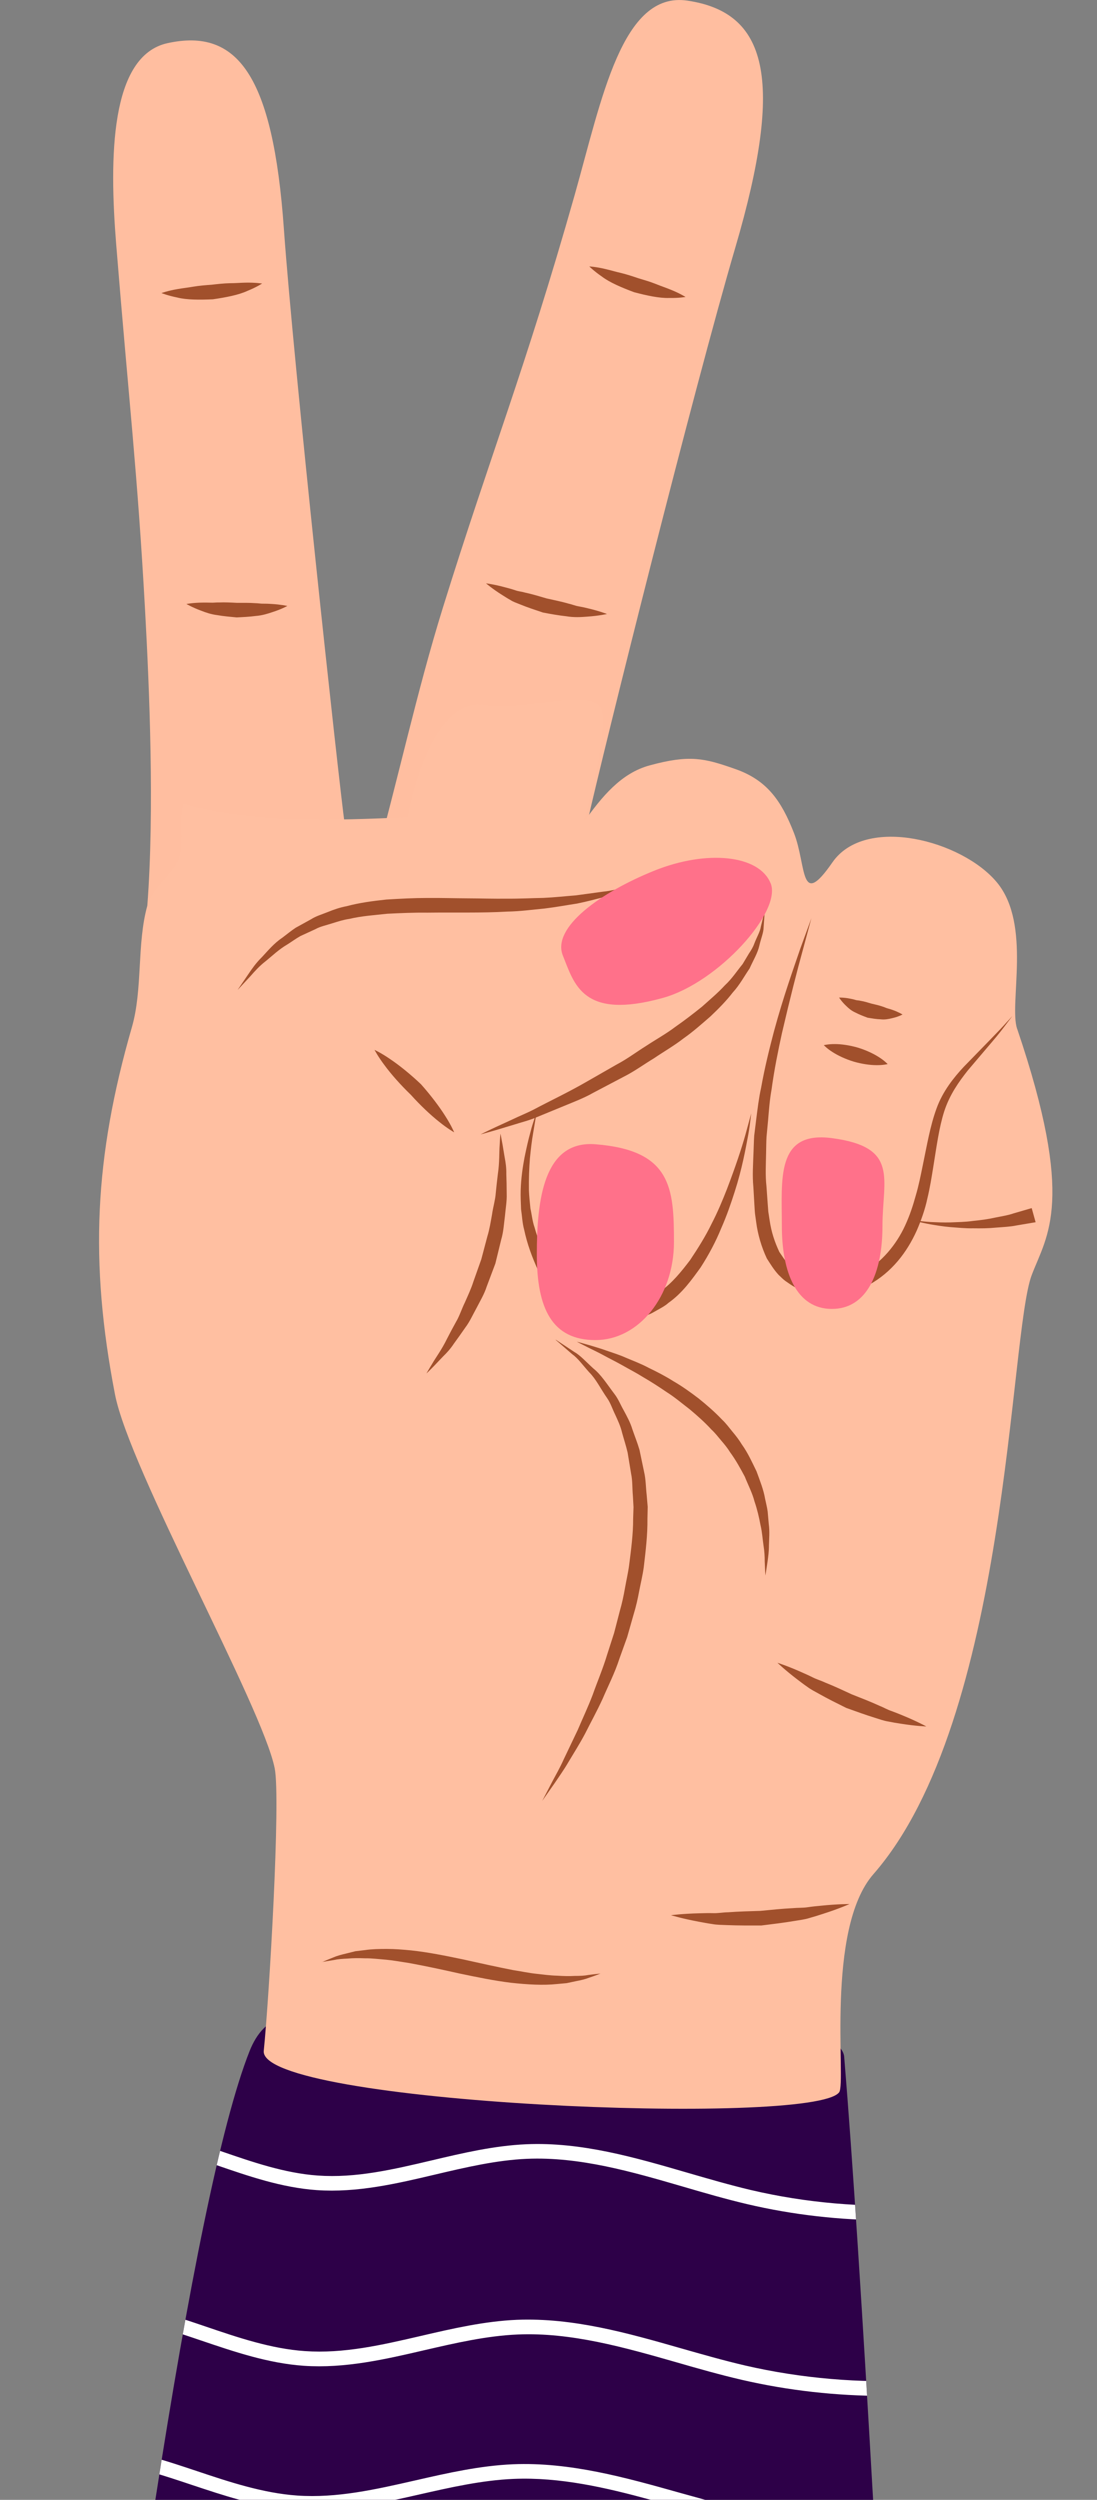 <?xml version="1.0" encoding="UTF-8"?>
<svg id="Layer_1" data-name="Layer 1" xmlns="http://www.w3.org/2000/svg" xmlns:xlink="http://www.w3.org/1999/xlink" viewBox="0 0 173.35 394.73">
  <rect x="0" y="0" width="173.35" height="394.73" fill="#808080" stroke="none"/>
  <defs>
    <style>
      .cls-1 {
        fill: none;
      }

      .cls-2 {
        fill: #a1502c;
      }

      .cls-3 {
        fill: #2d0048;
      }

      .cls-4 {
        fill: #ff718a;
      }

      .cls-5 {
        fill: #fff;
      }

      .cls-6 {
        fill: #ffbfa1;
      }

      .cls-7 {
        fill: #ffbea0;
      }

      .cls-8 {
        clip-path: url(#clippath);
      }
    </style>
    <clipPath id="clippath">
      <path class="cls-1" d="M137.97,394.73c-1.65-28.99-3.22-53.59-4.57-69.95-.79-9.59-68.74-7.86-88.07-6.23h0c-2.95.24-4.8,2.57-5.89,5.32-4.55,11.46-9.71,37.52-14.89,70.86h113.44,0Z"/>
    </clipPath>
  </defs>
  <path class="cls-3" d="M137.97,394.73c-1.65-28.99-3.22-53.59-4.57-69.95-.79-9.59-68.74-7.86-88.07-6.23h0c-2.95.24-4.8,2.57-5.89,5.32-4.55,11.46-9.71,37.52-14.89,70.86h113.44,0Z"/>
  <path class="cls-7" d="M116.19,39.11C124.08,12.26,121.15,1.96,108.63.1c-10.34-1.54-13.53,15.53-17.82,30.69-7.87,27.75-13.28,40.9-20.81,65.12-4.17,13.4-7.12,27.27-10.94,40.92,12.81-.63,22.38-.63,33.67-6.63,2.79-12.37,16.87-68.65,23.46-91.09Z"/>
  <path class="cls-7" d="M44.86,36.15c-1.72-24.29-7.34-31.74-18.37-29.34-9.11,1.98-9.23,18.1-8.13,31.76,2.02,25.01,3.36,35.82,4.57,57.86.67,12.21,1.5,31.55.35,46.58,10.16-4.61,24.61-4.35,31.21-12.72-1-7.27-8.11-72.74-9.63-94.14Z"/>
  <path class="cls-6" d="M160.73,162.47c-1.33-3.92,2.31-16.47-3.18-23.12-5.49-6.65-20.81-10.69-26.01-3.18s-4.05.58-6.07-4.62-4.33-8.38-9.25-10.11-7.22-2.31-13.58-.58c-4.5,1.23-7.51,4.91-10.4,8.96,0,0,3.56-12.52,2.99-17.15s-11.73-.24-18.59-1.35c-8.96-1.44-12.23,17.72-12.23,17.72-11.61.51-24.17.99-35.43-2.1-.7,2.24-.09,5.08-.42,7.46-.47,3.31-4.39,5.39-5.28,8.61-1.68,6.06-.7,13.15-2.44,19.19-5.92,20.52-6.72,37.01-2.67,57.97,2.31,11.94,23.29,49.29,25.24,59.05.97,4.85-.87,36.22-1.73,44.6-.87,8.38,86.89,12.04,90.93,6.55,1.13-1.54-2.22-25.72,5.41-34.44,21.43-24.5,21.42-85.21,25.03-94.64,2.4-6.29,6.94-11.56-2.31-38.82h-.01Z"/>
  <path class="cls-2" d="M87.84,211.55s1.05.69,2.89,1.91c.97.54,1.87,1.57,3.03,2.62,1.25,1,2.18,2.51,3.35,4.05.6.77.96,1.72,1.48,2.62.49.92,1.02,1.87,1.34,2.94.36,1.05.79,2.11,1.12,3.23.24,1.14.48,2.31.73,3.49.28,1.18.27,2.42.41,3.65l.16,1.87-.04,1.89c.03,2.54-.28,5.08-.58,7.63-.17,1.27-.48,2.51-.72,3.76-.23,1.25-.51,2.49-.88,3.69-.34,1.21-.68,2.41-1.02,3.59-.42,1.16-.83,2.3-1.23,3.42-.73,2.27-1.8,4.33-2.65,6.33-.91,1.98-1.91,3.78-2.76,5.48-.89,1.68-1.83,3.14-2.62,4.47-.77,1.33-1.57,2.42-2.18,3.34-1.26,1.81-1.99,2.84-1.99,2.84,0,0,.58-1.12,1.6-3.07.51-.97,1.19-2.13,1.81-3.52.66-1.38,1.4-2.93,2.21-4.63.73-1.73,1.61-3.57,2.37-5.57.71-2.02,1.61-4.1,2.28-6.34.36-1.11.72-2.24,1.09-3.38.3-1.16.61-2.33.91-3.51.34-1.17.6-2.38.81-3.59.21-1.21.5-2.42.66-3.65.31-2.45.64-4.9.63-7.32l.06-1.81-.1-1.78c-.11-1.18-.04-2.37-.28-3.49-.19-1.13-.37-2.25-.55-3.34-.25-1.07-.59-2.1-.87-3.12-.24-1.04-.68-1.96-1.09-2.86-.44-.89-.73-1.83-1.25-2.58-1.05-1.5-1.8-3.08-2.87-4.13-1-1.11-1.77-2.21-2.69-2.86-1.67-1.44-2.62-2.27-2.62-2.27h.05Z"/>
  <path class="cls-2" d="M91.17,211.86s.79.2,2.15.6c.68.21,1.51.44,2.45.78.93.33,2.02.65,3.14,1.15,1.13.48,2.38.94,3.63,1.61,1.27.61,2.6,1.29,3.91,2.12,1.34.77,2.65,1.71,3.95,2.7,1.28,1.03,2.54,2.12,3.7,3.34.61.57,1.11,1.25,1.64,1.9.54.64,1.05,1.3,1.48,2.01.97,1.35,1.64,2.85,2.33,4.26.54,1.48,1.11,2.9,1.35,4.32.14.7.33,1.38.41,2.04.06.67.12,1.31.17,1.94.17,1.23.05,2.37.03,3.37,0,1-.12,1.86-.22,2.57-.2,1.42-.34,2.21-.34,2.21,0,0-.06-.82-.11-2.23,0-.71-.03-1.56-.19-2.53-.15-.97-.2-2.07-.48-3.23-.22-1.17-.5-2.42-.94-3.7-.33-1.31-1-2.58-1.54-3.93-.69-1.29-1.41-2.61-2.32-3.85-.4-.65-.89-1.25-1.4-1.84-.5-.59-.97-1.21-1.55-1.74-1.05-1.15-2.23-2.19-3.42-3.19-1.23-.94-2.4-1.94-3.66-2.73-1.23-.84-2.44-1.62-3.63-2.31-1.16-.73-2.33-1.32-3.37-1.92-1.05-.59-2.04-1.07-2.91-1.55-.86-.47-1.65-.84-2.28-1.15-1.27-.63-1.99-1.02-1.99-1.02h.01Z"/>
  <path class="cls-2" d="M122.84,262.55s1.58.49,3.79,1.48c.56.25,1.16.51,1.78.82.62.32,1.31.51,1.99.83,1.38.55,2.8,1.21,4.22,1.87,1.47.58,2.95,1.15,4.3,1.77.69.27,1.32.65,1.97.86.64.23,1.24.48,1.8.71,2.22.91,3.69,1.72,3.69,1.72,0,0-1.63-.05-4.06-.44-.61-.09-1.26-.2-1.95-.34-.7-.11-1.39-.36-2.12-.59-1.46-.45-3-1.01-4.53-1.56-1.47-.73-2.95-1.46-4.29-2.22-.67-.37-1.34-.71-1.89-1.13-.57-.39-1.09-.8-1.57-1.16-1.93-1.47-3.12-2.62-3.12-2.62h-.01Z"/>
  <path class="cls-2" d="M144.07,192.62s1.2.22,3.02.34c.91.04,1.97.09,3.1.06,1.13-.05,2.34-.06,3.53-.23,1.2-.12,2.39-.27,3.48-.52,1.1-.22,2.13-.38,2.98-.68,1.71-.5,2.85-.83,2.85-.83l.62,2.23s-1.23.21-3.08.52c-.91.19-2.01.24-3.17.33-1.16.12-2.4.13-3.63.11-1.23.03-2.47-.11-3.61-.19-1.15-.1-2.21-.28-3.11-.43-1.81-.33-2.97-.69-2.97-.69v-.02h0Z"/>
  <path class="cls-2" d="M128.23,144.95s-.49,1.82-1.35,5c-.88,3.17-2.05,7.73-3.32,13.21-.6,2.75-1.21,5.72-1.64,8.9-.29,1.58-.41,3.22-.55,4.89-.08.84-.16,1.68-.24,2.53-.05.85-.05,1.72-.07,2.58-.03,1.74-.14,3.51.06,5.28.06.89.13,1.78.19,2.68l.1,1.31.21,1.37c.27,1.84.79,3.4,1.53,4.98.45.66.96,1.45,1.43,1.96.34.29.7.68,1.03.9l.98.6c2.98,1.57,6.72,1.45,9.77-.21,2.95-1.54,5.3-4.44,6.66-7.4.76-1.65,1.24-3.13,1.69-4.75.47-1.59.79-3.21,1.11-4.78.66-3.16,1.16-6.2,2.17-8.96.98-2.73,2.75-4.92,4.3-6.58,1.6-1.65,3-3.08,4.15-4.26s2.04-2.11,2.62-2.77c.6-.65.92-1,.92-1,0,0-.28.37-.82,1.08-.53.71-1.31,1.75-2.39,3-1.06,1.25-2.36,2.78-3.84,4.52-1.43,1.81-2.86,3.82-3.72,6.45-.83,2.59-1.22,5.64-1.74,8.83-.26,1.6-.52,3.26-.93,4.95-.35,1.68-1,3.5-1.68,5.06-1.54,3.41-3.93,6.57-7.55,8.56-3.41,1.92-8.06,2.27-11.8.31-.47-.27-.94-.6-1.4-.92-.44-.32-.71-.64-1.07-.96-.79-.86-1.28-1.7-1.86-2.59-.86-1.82-1.44-3.85-1.68-5.69l-.19-1.37c-.06-.54-.06-.96-.1-1.44-.05-.93-.11-1.86-.16-2.78-.18-1.84-.04-3.66.02-5.45.04-.89.05-1.78.11-2.66.11-.87.22-1.73.32-2.59.22-1.7.41-3.37.77-4.97.57-3.21,1.32-6.2,2.04-8.94,1.48-5.47,3.09-9.91,4.15-13.03,1.13-3.1,1.78-4.87,1.78-4.87v.02h0Z"/>
  <path class="cls-4" d="M139.45,193.58c0,7.45-2.46,13.1-8,13.1s-7.9-5.65-7.9-13.1-.96-15.03,7.9-13.87c10.7,1.4,8,6.42,8,13.87Z"/>
  <path class="cls-2" d="M84.81,175.55s-.21,1.24-.57,3.42c-.19,1.08-.35,2.4-.5,3.92-.12,1.52-.19,3.23-.16,5.08.04.92.14,1.88.24,2.86.22.96.3,1.99.65,2.97.52,1.97,1.51,4.13,2.47,6.09,1.09,1.96,2.56,3.72,4.45,4.87,1.82,1.24,4.4,1.44,6.51,1.5l1.88-.19c.58-.11,1.03-.34,1.55-.49.51-.11,1.01-.44,1.51-.71.5-.28,1.02-.52,1.45-.92,1.9-1.31,3.39-3.18,4.76-4.98,1.27-1.9,2.46-3.8,3.39-5.72.98-1.89,1.76-3.77,2.44-5.51,1.34-3.5,2.33-6.48,2.92-8.6.58-2.13.91-3.34.91-3.34,0,0-.04.31-.11.9s-.17,1.45-.37,2.54c-.41,2.17-.96,5.3-2.13,8.93-.58,1.82-1.25,3.78-2.14,5.79-.83,2.04-1.92,4.11-3.24,6.16-1.42,1.97-2.92,4.08-5.11,5.62-.49.45-1.09.76-1.68,1.09-.59.33-1.15.7-1.87.89-.67.21-1.39.49-2.04.62l-1.88.21c-.87.09-1.4-.07-2.11-.1-.67-.08-1.34-.05-2-.29l-1.97-.56c-.62-.29-1.23-.63-1.83-.94-2.36-1.44-3.97-3.66-5.1-5.85-1.06-2.29-1.82-4.37-2.3-6.63-.3-1.08-.33-2.19-.49-3.22-.04-1.05-.09-2.06-.06-3.02.06-1.93.32-3.67.61-5.2.31-1.52.61-2.83.91-3.9.26-1.08.57-1.89.73-2.46.18-.56.27-.86.27-.86v.03h0Z"/>
  <path class="cls-4" d="M106.5,196.14c0,8.54-5.55,15.46-12.41,15.46s-9.26-4.99-9.26-13.53,1.05-18.04,9.26-17.39c12.02.94,12.41,6.92,12.41,15.46h0Z"/>
  <path class="cls-2" d="M130.18,165.03s.74-.18,1.76-.17c1.03,0,2.34.19,3.61.56,1.26.38,2.46.94,3.33,1.5.87.54,1.39,1.1,1.39,1.1,0,0-.74.19-1.76.17-1.03,0-2.34-.19-3.61-.56-1.26-.38-2.46-.94-3.33-1.5-.87-.54-1.39-1.1-1.39-1.1Z"/>
  <path class="cls-2" d="M132.58,157.52s.76-.04,1.76.17c.25.05.53.1.8.19.28.1.57.07.85.15.57.09,1.14.27,1.71.44.6.14,1.2.27,1.76.47.28.07.55.23.81.29s.51.15.75.23c.93.32,1.6.73,1.6.73,0,0-.64.36-1.68.59-.52.13-1.14.25-1.79.17-.66-.02-1.35-.14-2.04-.25-.68-.25-1.35-.51-1.94-.82-.63-.28-1.06-.66-1.43-1.02-.75-.7-1.15-1.35-1.15-1.35h-.01Z"/>
  <path class="cls-2" d="M25.53,46.27s1.01-.37,2.51-.62c.75-.14,1.64-.23,2.54-.39.91-.15,1.87-.23,2.84-.3.97-.11,1.95-.22,2.87-.24.93,0,1.79-.08,2.55-.09,1.5-.03,2.58.14,2.58.14,0,0-.88.58-2.32,1.16-1.42.66-3.43,1.03-5.46,1.33-2.06.09-4.15.1-5.62-.28-1.5-.3-2.49-.7-2.49-.7h0Z"/>
  <path class="cls-2" d="M29.45,95.37s1.06-.21,2.59-.22c.38,0,.8-.01,1.23.01.44.03.88-.05,1.34-.03.91-.04,1.87.01,2.83.06.97,0,1.95-.02,2.87.05.46,0,.91.1,1.33.08.42,0,.83.01,1.2.04,1.5.08,2.57.32,2.57.32,0,0-.92.52-2.41.99-.74.25-1.62.52-2.58.59-.96.13-1.99.18-3.03.23-1.04-.1-2.09-.19-3.05-.36-.98-.12-1.81-.41-2.53-.69-1.44-.53-2.36-1.08-2.36-1.08h0Z"/>
  <path class="cls-2" d="M93.11,42.07s1.07.05,2.56.41c.75.17,1.6.43,2.49.63.9.22,1.81.52,2.73.83.94.28,1.88.56,2.74.9.86.35,1.68.62,2.38.91,1.4.56,2.32,1.14,2.32,1.14,0,0-1.04.19-2.59.16-1.56.05-3.57-.39-5.54-.91-1.93-.72-3.85-1.53-5.06-2.45-1.26-.86-2.02-1.62-2.02-1.62,0,0-.01,0-.01,0Z"/>
  <path class="cls-2" d="M76.79,92.11s1.29.15,3.11.65c.46.12.95.25,1.46.42.51.2,1.06.23,1.61.39,1.11.24,2.25.58,3.4.92,1.18.27,2.37.5,3.46.82.56.12,1.08.35,1.6.43.52.09,1,.2,1.45.31,1.8.42,3.04.9,3.04.9,0,0-1.24.29-3.16.42-.96.08-2.08.14-3.26-.06-1.19-.13-2.44-.35-3.7-.59-1.23-.41-2.45-.81-3.57-1.27-.55-.22-1.12-.41-1.56-.7-.47-.26-.9-.54-1.3-.79-1.6-1-2.58-1.86-2.58-1.86h0Z"/>
  <path class="cls-2" d="M37.6,156.23s.61-.89,1.67-2.45c.53-.78,1.17-1.72,2.13-2.66.91-.97,1.88-2.17,3.26-3.09.66-.49,1.32-1.05,2.07-1.54.78-.43,1.59-.88,2.43-1.34.81-.52,1.76-.78,2.69-1.16s1.9-.71,2.92-.9c2.01-.54,4.12-.82,6.27-1.05,2.14-.13,4.32-.25,6.48-.25,2.17-.02,4.31.05,6.42.06s4.18.08,6.17.05c2,.02,3.92-.09,5.75-.12,1.83-.08,3.54-.28,5.14-.4,1.58-.22,3.04-.41,4.33-.59,1.3-.12,2.39-.46,3.32-.62,1.85-.36,2.91-.57,2.91-.57,0,0-1.01.36-2.79,1-.9.28-1.97.75-3.25,1.03-1.28.32-2.72.72-4.31,1.04-1.6.24-3.34.57-5.19.79-1.85.17-3.81.45-5.84.48-4.06.24-8.37.11-12.64.17-2.14-.03-4.25.07-6.33.17-2.05.22-4.09.36-5.99.81-.98.14-1.88.44-2.78.72-.89.29-1.81.47-2.59.9-.81.37-1.61.74-2.37,1.09-.73.41-1.39.9-2.06,1.32-1.37.8-2.4,1.81-3.4,2.62-1.03.79-1.79,1.65-2.41,2.36-1.28,1.38-2.02,2.17-2.02,2.17v-.04h.01Z"/>
  <path class="cls-2" d="M59.19,165.78s1.09.5,2.5,1.48c1.43.96,3.2,2.39,4.84,3.95,1.53,1.72,2.93,3.57,3.85,5.04.94,1.46,1.39,2.55,1.39,2.55,0,0-1.06-.6-2.38-1.67-1.34-1.06-2.97-2.59-4.46-4.25-1.63-1.57-3.14-3.28-4.16-4.67-1.04-1.37-1.59-2.44-1.59-2.44h0Z"/>
  <path class="cls-2" d="M75.99,179.1s.84-.43,2.32-1.12c.74-.34,1.64-.76,2.68-1.23,1.02-.5,2.23-.97,3.46-1.61,2.46-1.31,5.38-2.67,8.38-4.41,1.5-.86,3.06-1.75,4.63-2.65,1.61-.84,3.09-1.96,4.66-2.94,1.53-1.01,3.18-1.92,4.6-3,1.52-1.06,2.89-2.12,4.22-3.19,1.27-1.14,2.54-2.2,3.59-3.35,1.16-1.07,1.95-2.32,2.82-3.37.35-.58.68-1.14,1-1.67.35-.52.66-1.03.84-1.55.39-1.03.93-1.9,1.04-2.69.39-1.58.61-2.49.61-2.49,0,0-.04.92-.17,2.58,0,.84-.42,1.78-.68,2.92-.25,1.15-.95,2.28-1.54,3.6-.81,1.17-1.55,2.58-2.66,3.79-1.01,1.31-2.22,2.54-3.52,3.77-1.35,1.17-2.76,2.43-4.25,3.47-1.49,1.16-3.11,2.08-4.67,3.14-1.61.97-3.13,2.09-4.79,2.92-1.64.86-3.25,1.71-4.81,2.53-1.53.87-3.15,1.47-4.64,2.09-1.49.61-2.91,1.19-4.21,1.73-1.29.56-2.55.85-3.63,1.2-1.09.33-2.04.62-2.82.85-1.57.46-2.48.7-2.48.7l.02-.02h0Z"/>
  <path class="cls-4" d="M121.78,139.47c1.81,4.47-8.3,15.67-16.99,18.09-12.76,3.56-14.03-2.19-15.84-6.66-1.81-4.47,5.99-10,14.37-13.39s16.65-2.51,18.45,1.96h0Z"/>
  <path class="cls-2" d="M106.05,302.41s1.8-.24,4.48-.3c.67-.02,1.39-.04,2.16-.02.77.03,1.55-.13,2.37-.14,1.63-.12,3.37-.17,5.1-.22,1.74-.17,3.48-.35,5.12-.43.82-.08,1.63-.03,2.37-.15.75-.11,1.46-.18,2.12-.24,2.63-.27,4.47-.26,4.47-.26,0,0-1.64.74-4.22,1.56-.64.21-1.34.43-2.09.64-.74.24-1.55.33-2.38.47-1.66.28-3.46.5-5.25.72-1.82,0-3.64.01-5.33-.06-.84-.04-1.67-.03-2.42-.17-.76-.11-1.47-.25-2.13-.37-2.63-.49-4.37-1.02-4.37-1.02h0Z"/>
  <path class="cls-2" d="M50.89,309.82s.64-.29,1.78-.74c.56-.25,1.28-.44,2.13-.64.43-.11.88-.22,1.36-.34.48-.06.99-.12,1.52-.18,1.07-.16,2.22-.18,3.45-.18s2.52.1,3.84.23c2.65.28,5.41.84,8.15,1.41,2.72.61,5.42,1.2,7.95,1.7,1.27.19,2.49.46,3.65.58,1.17.13,2.27.28,3.29.3,1.03.07,1.97.09,2.8.04.84,0,1.58-.03,2.17-.15,1.2-.16,1.91-.22,1.91-.22,0,0-.64.26-1.82.66-.58.23-1.31.4-2.16.56-.43.09-.88.19-1.36.29-.48.04-.99.09-1.53.14-2.14.23-4.64.09-7.28-.2-2.64-.32-5.39-.89-8.12-1.46-2.72-.61-5.42-1.19-7.94-1.65-1.27-.19-2.49-.42-3.66-.53-1.17-.09-2.27-.24-3.29-.22-1.03-.04-1.96-.04-2.79.04-.83.04-1.57.09-2.17.23-1.21.21-1.91.31-1.91.31l.03.02h0Z"/>
  <path class="cls-2" d="M79.09,179.04s.14.63.33,1.73c.09.55.2,1.22.33,1.99.15.77.28,1.63.26,2.61.03.97.06,2.03.06,3.16.04,1.13-.17,2.28-.28,3.5-.16,1.21-.22,2.48-.59,3.71-.3,1.24-.61,2.51-.92,3.77-.46,1.22-.92,2.44-1.37,3.64-.39,1.22-1.06,2.31-1.61,3.39-.59,1.07-1.07,2.15-1.74,3.04-.63.92-1.25,1.77-1.82,2.56-.53.81-1.13,1.47-1.7,2.02-.54.57-1.02,1.06-1.4,1.47-.78.81-1.25,1.24-1.25,1.24,0,0,.31-.57.9-1.52.55-.97,1.51-2.23,2.34-3.94.43-.84.91-1.75,1.43-2.68.55-.92.89-2.03,1.4-3.07.47-1.07.99-2.16,1.36-3.33.41-1.15.82-2.33,1.24-3.5.32-1.2.64-2.4.95-3.59.36-1.17.54-2.37.75-3.52.16-1.15.51-2.26.58-3.32.1-1.06.22-2.07.33-3,.28-1.86.2-3.5.29-4.61.05-1.12.12-1.76.12-1.76h0Z"/>
  <g class="cls-8">
    <g>
      <path class="cls-5" d="M140.3,350.58c-7.49,0-14.97-.84-22.21-2.54-3.4-.8-6.82-1.79-10.13-2.76-8.04-2.34-16.36-4.76-24.71-4.4-4.83.21-9.71,1.36-14.43,2.47-6.09,1.44-12.39,2.92-18.79,2.47-5.53-.39-10.81-2.22-15.92-3.98-2.17-.75-4.41-1.52-6.63-2.17-9.06-2.64-16.28-2.26-21.47,1.13l-1.26-1.93c5.78-3.78,13.65-4.25,23.38-1.41,2.27.66,4.54,1.45,6.74,2.2,4.97,1.71,10.1,3.49,15.33,3.86,6.05.43,11.9-.95,18.1-2.41,4.82-1.14,9.81-2.31,14.86-2.53,8.73-.38,17.23,2.1,25.45,4.49,3.28.95,6.67,1.94,10.01,2.73,17.46,4.1,36.39,3.09,53.32-2.83l.76,2.18c-10.32,3.61-21.38,5.44-32.41,5.44h.01Z"/>
      <path class="cls-5" d="M139.81,378.32c-7.62,0-15.22-.84-22.58-2.54-3.46-.8-6.94-1.79-10.3-2.76-8.18-2.34-16.67-4.77-25.14-4.4-4.92.21-9.88,1.36-14.69,2.47-6.19,1.44-12.59,2.92-19.1,2.47-5.62-.39-10.99-2.22-16.19-3.98-2.21-.75-4.49-1.52-6.74-2.17-9.22-2.64-16.58-2.26-21.87,1.13l-1.25-1.95c5.87-3.77,13.86-4.25,23.75-1.41,2.31.66,4.61,1.44,6.85,2.2,5.05,1.72,10.28,3.49,15.61,3.86,6.17.43,12.12-.95,18.42-2.41,4.9-1.14,9.98-2.31,15.11-2.53,8.9-.35,17.52,2.1,25.88,4.49,3.34.95,6.79,1.94,10.19,2.73,17.77,4.1,37.04,3.09,54.26-2.83l.75,2.19c-10.5,3.61-21.74,5.44-32.96,5.44h0Z"/>
      <g>
        <path class="cls-5" d="M173.35,394.73l-.42-1.23c-1.31.44-2.63.85-3.96,1.23h4.38Z"/>
        <path class="cls-5" d="M23.5,390.21c2.29.65,4.61,1.42,6.85,2.17,2.47.82,4.98,1.66,7.53,2.35h24.56c1.27-.27,2.53-.56,3.78-.84,4.88-1.11,9.93-2.26,14.94-2.47,7.31-.31,14.58,1.37,21.68,3.31h8.62c-1.37-.38-2.74-.76-4.09-1.13-8.5-2.39-17.3-4.86-26.3-4.49-5.22.22-10.37,1.39-15.36,2.53-6.41,1.46-12.47,2.84-18.74,2.41-5.42-.38-10.74-2.15-15.88-3.87-2.27-.76-4.62-1.54-6.96-2.2-10.05-2.83-18.17-2.36-24.13,1.41l1.23,1.96c5.39-3.41,12.88-3.79,22.27-1.14Z"/>
      </g>
    </g>
  </g>
</svg>